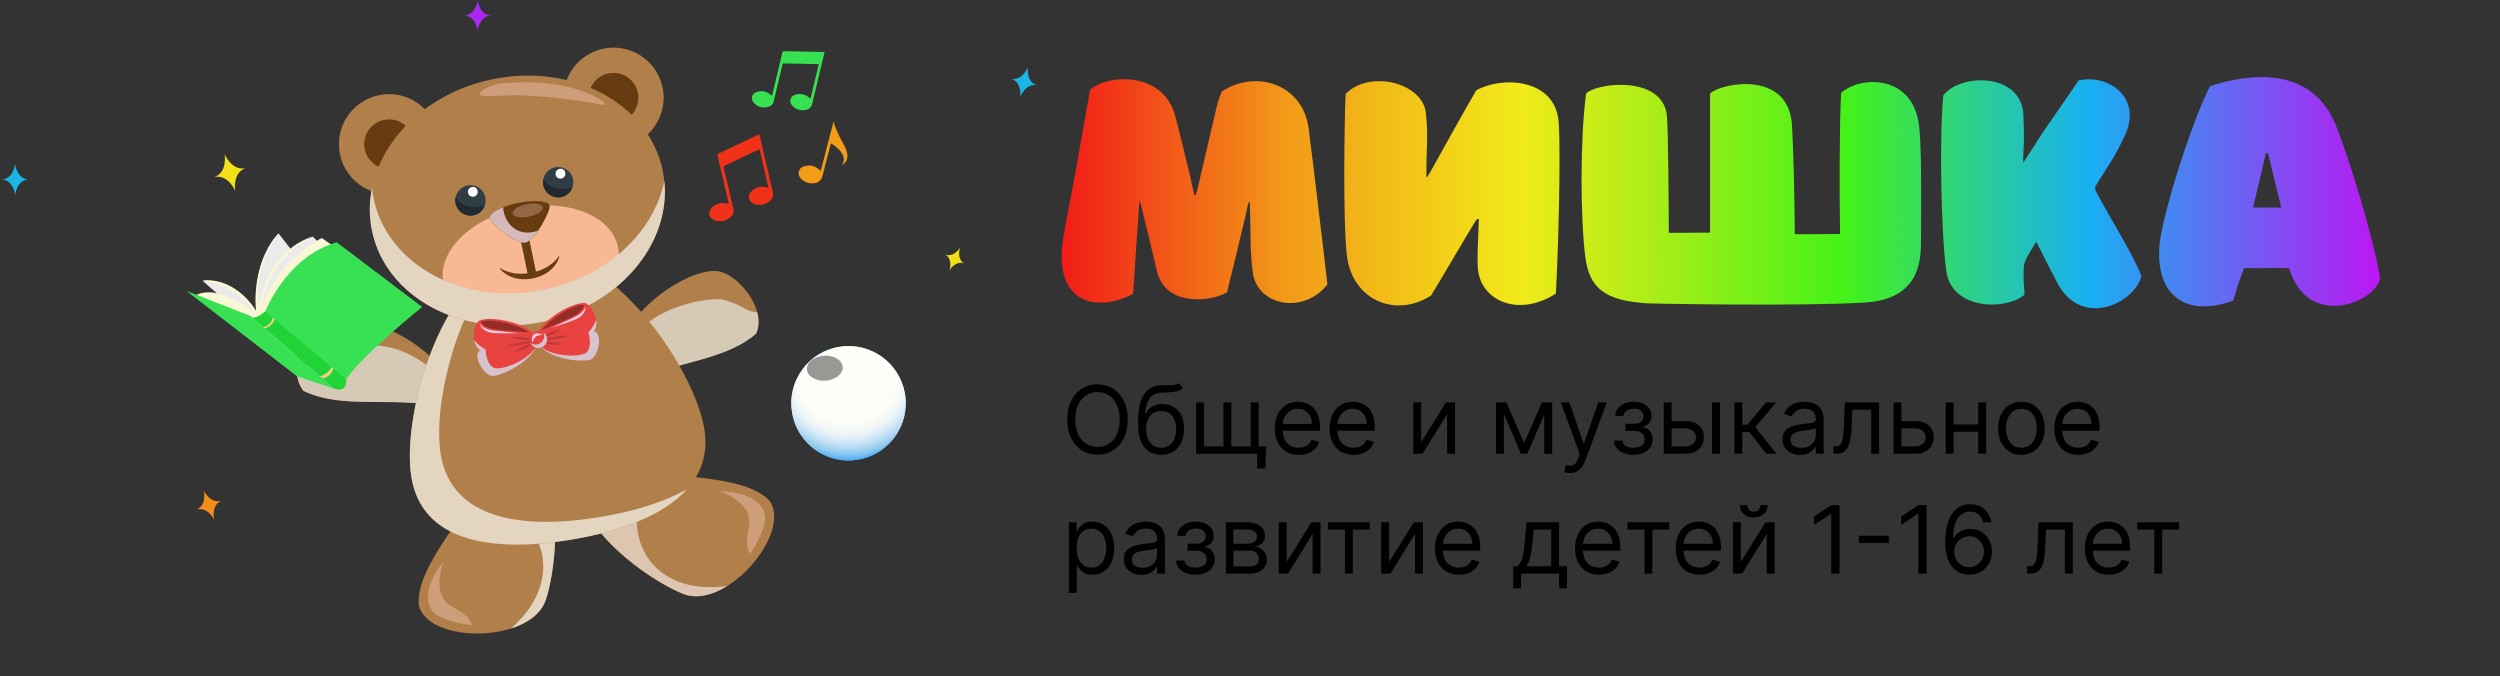 <?xml version="1.0" encoding="UTF-8"?> <svg xmlns="http://www.w3.org/2000/svg" width="292" height="79" viewBox="0 0 292 79" fill="none"><rect x="0" y="0" width="292" height="79" fill="#333333" stroke="none"/><path d="M48.926 70.757C50.142 75.213 61.964 75.139 63.729 70.116C64.911 66.749 66.888 54.008 58.974 48.622C59.746 55.57 48.263 64.72 48.926 70.757Z" fill="#B17F4A"></path><g style="mix-blend-mode:multiply"><g style="mix-blend-mode:multiply"><path d="M61.553 54.039C61.489 54.232 61.408 54.419 61.311 54.598C61.752 55.601 58.138 58.959 59.093 59.411C63.542 61.513 65.87 67.911 59.697 73.408C61.607 72.795 63.169 71.708 63.727 70.125C64.705 67.339 66.235 58.083 62.205 51.941C61.997 52.634 61.781 53.336 61.553 54.039Z" fill="#E4D5C1"></path></g></g><g style="mix-blend-mode:soft-light" opacity="0.4"><g style="mix-blend-mode:soft-light"><path d="M55.061 73.009C55.061 73.009 55.345 72.24 52.845 70.889C50.099 69.408 51.975 65.372 51.719 65.69C49.574 68.442 49.545 70.806 50.952 71.772C52.358 72.738 55.061 73.009 55.061 73.009Z" fill="#FACCC3"></path></g></g><path d="M89.891 58.493C92.517 62.294 84.839 71.277 79.856 69.386C76.518 68.119 65.496 61.415 66.477 51.898C71.295 56.967 85.7 54.095 89.891 58.493Z" fill="#B17F4A"></path><g style="mix-blend-mode:multiply"><g style="mix-blend-mode:multiply"><path d="M68.951 57.359C69.14 57.434 69.334 57.492 69.533 57.533C70.016 58.517 74.918 57.922 74.645 58.942C73.385 63.695 76.78 69.598 84.965 68.427C83.265 69.491 81.428 69.984 79.856 69.389C77.094 68.339 69.028 63.542 66.924 56.503C67.599 56.796 68.275 57.084 68.951 57.359Z" fill="#DDC5AF"></path></g></g><g style="mix-blend-mode:soft-light" opacity="0.4"><g style="mix-blend-mode:soft-light"><path d="M87.657 64.631C87.657 64.631 86.885 64.352 87.466 61.572C88.103 58.52 83.803 57.35 84.211 57.36C87.7 57.496 89.53 58.998 89.36 60.694C89.19 62.391 87.657 64.631 87.657 64.631Z" fill="#FACCC3"></path></g></g><path d="M35.439 45.641C33.461 43.216 35.713 38.378 37.864 37.456C41.145 36.049 52.047 39.296 54.496 48.547C48.196 45.509 40.914 48.278 35.439 45.641Z" fill="#B17F4A"></path><g style="mix-blend-mode:multiply"><g style="mix-blend-mode:multiply"><path d="M54.004 47.053C51.844 44.051 48.959 41.262 45.242 40.516C43.256 40.115 40.621 40.054 38.344 40.697C37.468 41.183 36.664 41.789 35.955 42.497C35.602 42.855 35.168 43.122 34.689 43.277C34.656 44.135 34.923 44.977 35.445 45.658C40.92 48.295 48.202 45.526 54.503 48.564C54.365 48.051 54.198 47.547 54.004 47.053Z" fill="#D6C9B6"></path></g></g><path d="M88.318 38.972C89.61 36.12 86.194 32.021 83.877 31.68C80.346 31.158 70.638 37.085 70.64 46.652C75.952 42.108 83.701 42.924 88.318 38.972Z" fill="#B17F4A"></path><g style="mix-blend-mode:multiply"><g style="mix-blend-mode:multiply"><path d="M70.734 45.085C72.053 41.632 74.127 38.196 77.529 36.526C79.347 35.631 81.878 34.898 84.245 34.938C85.218 35.178 86.153 35.553 87.022 36.052C87.454 36.303 87.938 36.448 88.435 36.477C88.687 37.297 88.644 38.179 88.314 38.972C83.701 42.924 75.952 42.108 70.651 46.655C70.65 46.13 70.677 45.606 70.734 45.085Z" fill="#D6C9B6"></path></g></g><path d="M82.263 50.072C83.494 57.464 76.098 61.476 66.657 63.046C57.217 64.615 49.287 63.15 48.056 55.758C46.825 48.365 51.798 30.964 61.243 29.394C70.689 27.824 81.032 42.68 82.263 50.072Z" fill="#B17F4A"></path><g style="mix-blend-mode:multiply"><g style="mix-blend-mode:multiply"><path d="M70.082 60.386C60.637 61.956 52.711 60.49 51.481 53.098C50.546 47.482 53.193 36.091 58.659 30.25C50.902 34.193 46.942 49.071 48.055 55.758C49.286 63.15 57.209 64.616 66.656 63.045C72.486 62.077 77.513 60.182 80.237 57.142C77.504 58.678 73.967 59.74 70.082 60.386Z" fill="#E4D5C1"></path></g></g><path d="M65.93 12.598C66.165 13.73 66.731 14.768 67.556 15.579C68.381 16.39 69.428 16.938 70.565 17.155C71.703 17.371 72.878 17.246 73.944 16.795C75.01 16.344 75.918 15.587 76.553 14.62C77.188 13.653 77.522 12.52 77.513 11.364C77.504 10.207 77.151 9.08 76.501 8.123C75.85 7.167 74.93 6.425 73.857 5.991C72.784 5.557 71.606 5.45 70.473 5.685C68.953 6 67.621 6.905 66.769 8.201C65.917 9.498 65.615 11.079 65.93 12.598Z" fill="#B17F4A"></path><path d="M68.817 12C68.934 12.562 69.215 13.077 69.624 13.479C70.034 13.882 70.553 14.154 71.118 14.262C71.682 14.369 72.266 14.307 72.794 14.083C73.323 13.859 73.774 13.483 74.089 13.004C74.405 12.524 74.571 11.961 74.566 11.387C74.561 10.814 74.386 10.254 74.063 9.779C73.74 9.305 73.284 8.936 72.751 8.721C72.219 8.505 71.634 8.453 71.072 8.569C70.317 8.725 69.656 9.175 69.233 9.818C68.811 10.461 68.661 11.246 68.817 12Z" fill="#683C11"></path><path d="M39.707 18.029C39.942 19.162 40.508 20.199 41.333 21.01C42.158 21.822 43.205 22.37 44.342 22.587C45.479 22.803 46.654 22.678 47.72 22.227C48.786 21.775 49.694 21.019 50.329 20.052C50.965 19.085 51.299 17.952 51.289 16.795C51.28 15.639 50.928 14.511 50.277 13.555C49.626 12.598 48.706 11.856 47.633 11.422C46.56 10.988 45.383 10.882 44.249 11.117C42.73 11.432 41.397 12.337 40.545 13.633C39.693 14.929 39.392 16.511 39.707 18.029Z" fill="#B17F4A"></path><path d="M42.6 17.43C42.716 17.992 42.997 18.507 43.407 18.91C43.816 19.312 44.336 19.585 44.9 19.692C45.464 19.8 46.048 19.737 46.577 19.514C47.106 19.29 47.556 18.914 47.872 18.434C48.187 17.954 48.353 17.392 48.348 16.818C48.343 16.244 48.169 15.684 47.846 15.21C47.523 14.735 47.066 14.367 46.533 14.151C46.001 13.936 45.417 13.883 44.854 14C44.1 14.156 43.438 14.605 43.016 15.248C42.593 15.892 42.443 16.677 42.6 17.43Z" fill="#683C11"></path><path d="M77.403 19.909C79.026 27.731 72.742 35.647 63.364 37.589C53.986 39.531 45.071 34.764 43.448 26.942C41.825 19.119 48.111 11.203 57.487 9.261C66.862 7.319 75.78 12.086 77.403 19.909Z" fill="#B17F4A"></path><path d="M72.179 28.841C72.94 32.507 68.992 36.423 63.364 37.589C57.736 38.755 52.555 36.73 51.794 33.063C51.034 29.396 54.981 25.476 60.609 24.31C66.237 23.144 71.418 25.172 72.179 28.841Z" fill="#F8B894"></path><path d="M66.932 20.922C67.002 21.265 66.968 21.621 66.835 21.945C66.703 22.269 66.477 22.547 66.187 22.743C65.897 22.939 65.555 23.044 65.205 23.046C64.854 23.049 64.511 22.947 64.219 22.754C63.926 22.561 63.698 22.286 63.561 21.964C63.425 21.641 63.388 21.286 63.454 20.942C63.519 20.598 63.686 20.282 63.932 20.032C64.177 19.783 64.492 19.612 64.835 19.541C65.063 19.494 65.299 19.492 65.528 19.536C65.757 19.58 65.975 19.669 66.17 19.797C66.365 19.926 66.532 20.091 66.663 20.284C66.794 20.477 66.885 20.694 66.932 20.922Z" fill="#303D44"></path><path d="M66.42 22.005C64.952 22.309 63.931 21.755 63.458 20.939C63.401 21.227 63.416 21.524 63.501 21.805C63.586 22.085 63.74 22.34 63.948 22.547C64.156 22.755 64.411 22.907 64.692 22.992C64.973 23.076 65.271 23.09 65.559 23.032C65.859 22.969 66.137 22.829 66.366 22.627C66.596 22.424 66.768 22.165 66.867 21.875C66.721 21.927 66.572 21.971 66.42 22.005Z" fill="#1F292F"></path><path d="M65.989 20.058C66.037 20.167 66.05 20.288 66.027 20.406C66.004 20.523 65.945 20.63 65.858 20.712C65.771 20.794 65.661 20.847 65.543 20.863C65.424 20.88 65.304 20.86 65.197 20.805C65.091 20.751 65.004 20.665 64.949 20.559C64.894 20.453 64.873 20.333 64.889 20.215C64.905 20.096 64.958 19.986 65.039 19.899C65.121 19.811 65.227 19.752 65.344 19.728C65.474 19.688 65.613 19.7 65.734 19.762C65.854 19.823 65.945 19.93 65.989 20.058Z" fill="white"></path><path d="M56.691 23.043C56.76 23.387 56.727 23.742 56.594 24.067C56.462 24.39 56.236 24.668 55.946 24.864C55.656 25.06 55.314 25.166 54.964 25.168C54.613 25.17 54.27 25.068 53.978 24.875C53.685 24.682 53.456 24.407 53.32 24.085C53.184 23.762 53.146 23.407 53.212 23.063C53.278 22.719 53.445 22.403 53.69 22.153C53.936 21.904 54.251 21.733 54.593 21.662C54.822 21.615 55.058 21.613 55.287 21.657C55.516 21.701 55.734 21.79 55.929 21.918C56.123 22.047 56.291 22.212 56.422 22.405C56.552 22.598 56.644 22.815 56.691 23.043Z" fill="#303D44"></path><path d="M56.179 24.126C54.712 24.43 53.69 23.876 53.219 23.06C53.17 23.295 53.171 23.538 53.221 23.774C53.298 24.154 53.498 24.497 53.79 24.753C54.083 25.007 54.451 25.159 54.838 25.184C55.225 25.21 55.61 25.107 55.933 24.892C56.256 24.678 56.499 24.363 56.625 23.996C56.479 24.049 56.33 24.092 56.179 24.126Z" fill="#1F292F"></path><path d="M55.748 22.179C55.796 22.288 55.809 22.409 55.785 22.525C55.761 22.641 55.703 22.748 55.616 22.829C55.529 22.91 55.42 22.963 55.302 22.98C55.185 22.997 55.065 22.976 54.959 22.922C54.853 22.868 54.767 22.782 54.712 22.677C54.657 22.572 54.636 22.452 54.652 22.334C54.667 22.217 54.719 22.107 54.8 22.02C54.881 21.933 54.987 21.873 55.103 21.849C55.233 21.809 55.373 21.821 55.493 21.883C55.613 21.945 55.705 22.051 55.748 22.179Z" fill="white"></path><path d="M65.358 29.792C65.344 29.914 65.316 30.033 65.274 30.148C65.23 30.283 65.174 30.413 65.107 30.538C65.022 30.704 64.922 30.861 64.807 31.008C64.743 31.093 64.674 31.175 64.6 31.253C64.524 31.339 64.442 31.419 64.353 31.492C64.264 31.575 64.17 31.653 64.072 31.724C63.971 31.801 63.865 31.872 63.755 31.935L63.586 32.035L63.407 32.121C63.288 32.183 63.165 32.237 63.038 32.281C62.912 32.331 62.783 32.374 62.652 32.41L62.24 32.516L61.858 32.577C61.735 32.602 61.582 32.599 61.447 32.611C61.311 32.622 61.175 32.623 61.039 32.612L60.842 32.604L60.647 32.579C60.52 32.567 60.394 32.544 60.27 32.511C60.152 32.484 60.035 32.451 59.92 32.412C59.81 32.378 59.702 32.337 59.598 32.289C59.5 32.247 59.404 32.2 59.313 32.146C59.148 32.059 58.994 31.955 58.851 31.836C58.74 31.747 58.636 31.649 58.542 31.543C58.457 31.454 58.383 31.356 58.321 31.25C58.42 31.318 58.522 31.38 58.627 31.437C58.726 31.488 58.848 31.549 58.988 31.608C59.059 31.637 59.133 31.671 59.215 31.695C59.296 31.728 59.38 31.757 59.464 31.781C59.556 31.811 59.649 31.834 59.743 31.85C59.839 31.875 59.939 31.896 60.042 31.912C60.147 31.931 60.254 31.944 60.361 31.95L60.526 31.964L60.694 31.967L60.864 31.973L61.039 31.965C61.155 31.964 61.272 31.956 61.387 31.941C61.503 31.917 61.615 31.924 61.74 31.898L62.123 31.833L62.466 31.762C62.586 31.737 62.696 31.694 62.812 31.66C62.928 31.627 63.028 31.585 63.145 31.543C63.253 31.503 63.359 31.458 63.462 31.407C63.565 31.363 63.664 31.313 63.761 31.257C63.857 31.209 63.949 31.155 64.038 31.095C64.127 31.042 64.21 30.981 64.288 30.923C64.368 30.869 64.444 30.81 64.516 30.746C64.59 30.689 64.652 30.627 64.712 30.571C64.772 30.514 64.832 30.456 64.883 30.401C64.99 30.288 65.071 30.188 65.148 30.098C65.224 30.001 65.295 29.899 65.358 29.792Z" fill="#683C11"></path><path d="M62.18 32.173L61.312 27.988" stroke="#683C11" stroke-miterlimit="10"></path><path d="M64.205 24.027C64.325 24.602 62.553 27.989 61.442 28.326C60.33 28.663 57.315 26.055 57.195 25.479C57.076 24.903 58.547 24.109 60.484 23.708C62.42 23.307 64.085 23.448 64.205 24.027Z" fill="#683C11"></path><g style="mix-blend-mode:multiply"><g style="mix-blend-mode:multiply"><path d="M62.307 27.094C60.18 27.534 58.86 25.892 58.767 24.214C57.758 24.611 57.115 25.092 57.196 25.479C57.315 26.054 60.331 28.665 61.442 28.326C61.867 28.196 62.392 27.616 62.869 26.917C62.688 26.993 62.5 27.052 62.307 27.094Z" fill="#D5B9BB"></path></g></g><g style="mix-blend-mode:soft-light" opacity="0.3"><g style="mix-blend-mode:soft-light"><path d="M63.387 24.219C63.469 24.613 62.752 25.098 61.784 25.298C60.816 25.499 59.966 25.338 59.884 24.945C59.803 24.551 60.521 24.064 61.487 23.864C62.453 23.664 63.304 23.821 63.387 24.219Z" fill="#FACCC3"></path></g></g><g style="mix-blend-mode:soft-light" opacity="0.4"><g style="mix-blend-mode:soft-light"><path d="M70.656 12.136C70.737 12.53 68.225 11.517 61.136 11.144C59.432 11.054 56.11 11.431 56.029 11.042C55.948 10.653 57.207 9.838 58.907 9.7C66.71 9.06 70.574 11.74 70.656 12.136Z" fill="#FACCC3"></path></g></g><g style="mix-blend-mode:multiply"><g style="mix-blend-mode:multiply"><path d="M63.555 33.834C54.179 35.776 45.262 31.009 43.639 23.187C43.553 22.771 43.494 22.356 43.45 21.941C43.107 23.59 43.106 25.292 43.447 26.942C45.071 34.764 53.988 39.531 63.364 37.589C72.243 35.75 78.347 28.553 77.594 21.152C76.371 27.105 70.917 32.31 63.555 33.834Z" fill="#E4D5C1"></path></g></g><path d="M62.694 39.675C62.985 41.423 59.685 43.576 57.67 43.911C56.591 44.09 55.08 41.459 56.065 40.927C54.792 39.955 55.468 37.631 56.034 37.422C57.673 36.818 62.404 37.928 62.694 39.675Z" fill="#E84341"></path><g style="mix-blend-mode:multiply"><g style="mix-blend-mode:multiply"><path d="M58.029 43.025C59.263 43.05 61.721 41.969 62.58 40.537C61.963 42.064 59.362 43.629 57.669 43.911C56.591 44.09 55.079 41.459 56.065 40.927C55.69 40.628 55.445 40.196 55.38 39.722C55.747 40.172 56.2 40.545 56.714 40.817C56.714 40.817 56.791 43.009 58.029 43.025Z" fill="#D6C3CE"></path></g></g><path d="M61.726 38.803C61.726 38.803 58.379 38.625 57.532 38.423C56.27 38.122 56.185 37.608 56.185 37.608C56.185 37.608 56.59 37.276 58.312 37.561C60.669 37.943 61.726 38.803 61.726 38.803Z" fill="#932D27"></path><path d="M62.249 39.897C62.263 39.977 61.58 40.155 60.726 40.297C59.872 40.439 59.169 40.492 59.156 40.411C59.142 40.331 59.824 40.153 60.678 40.011C61.533 39.869 62.236 39.818 62.249 39.897Z" fill="#C13A35"></path><path d="M62.21 39.657C62.202 39.737 61.642 39.751 60.957 39.69C60.272 39.629 59.723 39.514 59.73 39.434C59.738 39.354 60.298 39.34 60.983 39.401C61.668 39.462 62.217 39.575 62.21 39.657Z" fill="#C13A35"></path><g style="mix-blend-mode:soft-light"><g style="mix-blend-mode:soft-light"><path d="M60.652 38.908C60.652 38.908 58.274 38.972 57.593 38.894C56.147 38.724 56.056 37.8 56.056 37.8C56.056 37.8 56.331 38.445 57.618 38.602C58.424 38.698 60.652 38.908 60.652 38.908Z" fill="#F8CDE2"></path></g></g><path d="M62.289 40.13C62.256 40.057 61.721 40.224 61.093 40.504C60.464 40.783 59.982 41.07 60.015 41.143C60.048 41.216 60.582 41.049 61.211 40.767C61.839 40.486 62.322 40.205 62.289 40.13Z" fill="#C13A35"></path><path d="M62.694 39.675C62.985 41.423 66.808 42.392 68.823 42.057C69.901 41.878 70.479 38.899 69.375 38.715C70.261 37.384 68.872 35.403 68.266 35.388C66.522 35.347 62.404 37.928 62.694 39.675Z" fill="#E84341"></path><g style="mix-blend-mode:multiply"><g style="mix-blend-mode:multiply"><path d="M68.199 41.335C67.039 41.758 64.363 41.53 63.087 40.453C64.165 41.699 67.133 42.338 68.826 42.057C69.904 41.877 70.482 38.899 69.378 38.715C69.635 38.31 69.727 37.823 69.635 37.353C69.434 37.898 69.125 38.397 68.727 38.82C68.727 38.82 69.36 40.92 68.199 41.335Z" fill="#D6C3CE"></path></g></g><path d="M63.329 38.537C63.329 38.537 66.438 37.285 67.172 36.82C68.268 36.127 68.183 35.614 68.183 35.614C68.183 35.614 67.692 35.431 66.157 36.257C64.049 37.381 63.329 38.537 63.329 38.537Z" fill="#932D27"></path><path d="M63.189 39.74C63.202 39.821 63.905 39.769 64.76 39.627C65.614 39.485 66.296 39.307 66.282 39.226C66.269 39.146 65.566 39.198 64.712 39.34C63.858 39.482 63.176 39.662 63.189 39.74Z" fill="#C13A35"></path><path d="M63.149 39.501C63.182 39.574 63.716 39.407 64.345 39.127C64.973 38.848 65.455 38.561 65.422 38.488C65.39 38.415 64.853 38.582 64.227 38.861C63.6 39.141 63.116 39.426 63.149 39.501Z" fill="#C13A35"></path><g style="mix-blend-mode:soft-light"><g style="mix-blend-mode:soft-light"><path d="M64.387 38.287C64.387 38.287 66.658 37.578 67.28 37.283C68.59 36.656 68.377 35.752 68.377 35.752C68.377 35.752 68.323 36.452 67.159 37.016C66.418 37.369 64.387 38.287 64.387 38.287Z" fill="#F8CDE2"></path></g></g><path d="M63.228 39.973C63.235 39.894 63.795 39.879 64.48 39.94C65.165 40.001 65.714 40.117 65.707 40.197C65.699 40.276 65.138 40.291 64.454 40.228C63.771 40.164 63.22 40.055 63.228 39.973Z" fill="#C13A35"></path><path d="M63.885 39.478C63.918 39.674 63.892 39.876 63.81 40.058C63.727 40.24 63.593 40.393 63.424 40.499C63.255 40.604 63.058 40.657 62.858 40.651C62.659 40.644 62.465 40.579 62.303 40.463C62.141 40.347 62.017 40.186 61.946 39.999C61.876 39.813 61.862 39.61 61.907 39.415C61.952 39.221 62.054 39.044 62.199 38.908C62.345 38.772 62.528 38.681 62.724 38.648C62.988 38.605 63.259 38.667 63.477 38.823C63.694 38.978 63.842 39.214 63.885 39.478Z" fill="#E84341"></path><g style="mix-blend-mode:multiply"><g style="mix-blend-mode:multiply"><path d="M63.468 38.817C63.506 38.897 63.532 38.982 63.547 39.069C63.58 39.265 63.554 39.466 63.472 39.647C63.391 39.828 63.258 39.982 63.09 40.087C62.922 40.193 62.726 40.247 62.527 40.242C62.328 40.238 62.135 40.174 61.973 40.06C62.037 40.202 62.133 40.327 62.253 40.425C62.373 40.523 62.514 40.593 62.666 40.627C62.817 40.662 62.975 40.662 63.126 40.626C63.277 40.59 63.418 40.519 63.537 40.42C63.657 40.321 63.752 40.195 63.815 40.053C63.878 39.911 63.907 39.757 63.9 39.602C63.894 39.446 63.851 39.295 63.776 39.159C63.701 39.023 63.596 38.906 63.468 38.817Z" fill="#D6C3CE"></path></g></g><g style="mix-blend-mode:soft-light"><g style="mix-blend-mode:soft-light"><path d="M63.32 39.1C63.377 39.18 62.907 39.081 62.591 39.315C62.275 39.55 62.23 40.029 62.171 39.951C62.112 39.874 62.057 39.268 62.38 39.033C62.702 38.797 63.263 39.022 63.32 39.1Z" fill="#F8CDE2"></path></g></g><path d="M37.027 28.119L36.535 27.645C36.535 27.645 34.713 28.333 33.929 29.048L32.53 27.264C32.53 27.264 29.277 30.34 30.129 36.218L29.785 36.471C29.785 36.471 27.332 32.368 23.655 32.791L34.312 42.149L40.976 33.014L37.027 28.119Z" fill="#EBEBEB"></path><path d="M39.611 29.175C39.48 29.155 37.589 27.797 37.589 27.797C37.589 27.797 31.922 30.677 30.553 36.137C30.553 36.137 30.947 30.351 36.543 27.637C36.543 27.637 31.354 28.849 30.204 36.084C29.829 32.952 30.664 29.795 32.538 27.256C32.538 27.256 29.365 30.466 29.902 36.303C29.902 36.303 27.729 32.401 23.654 32.76C23.654 32.76 28.169 33.313 29.635 36.594C29.635 36.594 25.941 33.164 22.951 34.42L29.5 38.369L32.425 37.359L39.611 29.175Z" fill="#FAF7D5"></path><path d="M30.819 36.784C30.819 36.784 33.196 30.064 39.335 28.304L49.311 35.855C49.311 35.855 41.454 42.161 40.302 44.588L30.819 36.784Z" fill="#38E154"></path><g style="mix-blend-mode:multiply" opacity="0.54"><g style="mix-blend-mode:multiply"><path d="M31.826 36.048C31.826 36.048 35.276 29.97 39.303 28.934L48.259 35.932C48.259 35.932 42.566 39.527 40.217 43.335L31.826 36.048Z" fill="#38E154"></path></g></g><path d="M29.265 36.913L21.771 33.972L34.692 43.951L39.069 45.409L29.265 36.913Z" fill="#38E154"></path><g style="mix-blend-mode:multiply" opacity="0.54"><g style="mix-blend-mode:multiply"><path d="M29.217 37.232L23.913 35.272L34.632 43.549L37.597 44.547L29.217 37.232Z" fill="#38E154"></path></g></g><path d="M39.069 45.41L37.68 44.204L37.368 43.933L30.903 38.337L30.747 38.2L29.399 37.037C29.928 37.313 30.973 36.363 30.973 36.363L31.845 37.106L32.057 37.291L38.733 42.883L38.952 43.069L40.457 44.338C40.486 45.964 39.069 45.41 39.069 45.41Z" fill="#20D336"></path><path d="M38.94 43.067C38.858 43.356 38.697 43.616 38.474 43.817C38.251 44.018 37.976 44.152 37.68 44.203L37.367 43.933C37.657 43.869 37.929 43.742 38.163 43.56C38.397 43.378 38.588 43.146 38.721 42.881L38.94 43.067Z" fill="#F2CF81"></path><path d="M32.075 37.272C32.001 37.542 31.853 37.785 31.647 37.973C31.441 38.162 31.186 38.288 30.911 38.338L30.755 38.201C31.027 38.141 31.276 38.004 31.472 37.806C31.668 37.609 31.803 37.359 31.862 37.087L32.075 37.272Z" fill="#F2CF81"></path><path d="M100.158 53.695C103.803 53.115 106.287 49.692 105.707 46.05C105.126 42.409 101.701 39.927 98.056 40.507C94.412 41.087 91.927 44.509 92.508 48.151C93.088 51.793 96.514 54.275 100.158 53.695Z" fill="url(#paint0_radial_203_203)"></path><path d="M98.762 42.814C95.546 45.347 94.681 49.044 95.102 52.446C96.313 53.353 97.797 53.824 99.31 53.779C100.823 53.734 102.277 53.177 103.432 52.2C103.373 44.603 98.762 42.814 98.762 42.814Z" fill="url(#paint1_radial_203_203)"></path><path d="M97.171 40.709C96.265 40.982 95.427 41.445 94.713 42.067C94 42.689 93.427 43.456 93.033 44.316C95.016 43.125 96.926 42.624 98.763 42.814C98.313 41.862 97.786 41.152 97.171 40.709Z" fill="url(#paint2_radial_203_203)"></path><path d="M105.508 45.182C105.168 44.054 104.536 43.035 103.675 42.23C102.814 41.425 101.756 40.862 100.607 40.598C99.9 40.99 99.282 41.714 98.743 42.727C102.025 42.228 104.002 43.414 105.509 45.2C105.508 45.194 105.508 45.188 105.508 45.182Z" fill="url(#paint3_radial_203_203)"></path><path style="mix-blend-mode:multiply" opacity="0.8" d="M98.592 41.54C99.456 41.491 100.193 42.105 100.239 42.912C100.284 43.719 99.621 44.41 98.757 44.464C97.893 44.517 97.156 43.894 97.111 43.088C97.067 42.283 97.728 41.589 98.592 41.54Z" fill="url(#paint4_radial_203_203)"></path><path d="M98.886 43.849C98.173 43.935 97.538 43.538 97.468 42.962C97.398 42.387 97.921 41.854 98.634 41.764C99.347 41.675 99.981 42.076 100.051 42.651C100.121 43.226 99.603 43.764 98.886 43.849Z" fill="url(#paint5_radial_203_203)"></path><path style="mix-blend-mode:multiply" d="M100.158 53.695C103.803 53.115 106.287 49.692 105.707 46.05C105.126 42.409 101.701 39.927 98.056 40.507C94.412 41.087 91.927 44.509 92.508 48.151C93.088 51.793 96.514 54.275 100.158 53.695Z" fill="url(#paint6_radial_203_203)"></path><path style="mix-blend-mode:screen" opacity="0.4" d="M96.374 41.543C97.528 41.516 98.442 42.149 98.423 42.956C98.405 43.763 97.445 44.44 96.292 44.466C95.138 44.493 94.228 43.86 94.245 43.052C94.263 42.244 95.226 41.568 96.374 41.543Z" fill="url(#paint7_radial_203_203)"></path><path d="M85.126 23.813C85.114 23.761 85.101 23.703 85.087 23.645C84.671 21.843 84.256 20.041 83.833 18.241C83.792 18.069 83.816 17.991 83.987 17.91C85.502 17.194 87.013 16.471 88.525 15.749C88.575 15.725 88.628 15.704 88.685 15.68C88.695 15.703 88.704 15.726 88.712 15.75C88.945 16.763 89.178 17.776 89.41 18.789C89.556 19.417 89.705 20.042 89.851 20.672C89.988 21.261 90.116 21.853 90.263 22.439C90.356 22.804 90.263 23.108 90.016 23.377C89.548 23.885 88.663 24.073 88.035 23.795C87.419 23.526 87.265 22.884 87.724 22.396C88.231 21.859 88.865 21.709 89.581 21.886C89.63 21.898 89.678 21.915 89.728 21.93C89.732 21.93 89.738 21.925 89.755 21.918C89.412 20.432 89.067 18.943 88.716 17.429L87.656 17.929C87.18 18.154 86.702 18.377 86.226 18.604C85.689 18.86 85.156 19.124 84.617 19.375C84.493 19.434 84.51 19.506 84.534 19.605C84.854 20.97 85.173 22.335 85.491 23.701C85.543 23.921 85.586 24.144 85.646 24.361C85.748 24.734 85.642 25.052 85.371 25.304C84.83 25.804 84.194 25.96 83.492 25.727C82.791 25.494 82.617 24.773 83.149 24.249C83.651 23.758 84.264 23.622 84.946 23.786C84.995 23.798 85.043 23.814 85.093 23.828C85.095 23.832 85.101 23.826 85.126 23.813Z" fill="#F23218"></path><path d="M90.174 11.178C90.185 11.13 90.198 11.079 90.21 11.027C90.598 9.412 90.987 7.799 91.369 6.184C91.405 6.029 91.456 5.976 91.626 5.98C93.134 6.015 94.642 6.041 96.15 6.07C96.201 6.071 96.251 6.076 96.306 6.079C96.306 6.102 96.304 6.124 96.3 6.147C96.081 7.053 95.862 7.96 95.643 8.867C95.508 9.43 95.377 9.992 95.242 10.556C95.116 11.084 94.981 11.611 94.865 12.141C94.793 12.471 94.596 12.678 94.289 12.795C93.708 13.014 92.92 12.809 92.525 12.333C92.136 11.869 92.27 11.292 92.836 11.084C93.46 10.857 94.031 10.992 94.537 11.422C94.572 11.451 94.604 11.485 94.638 11.516C94.641 11.518 94.648 11.517 94.665 11.518C94.985 10.187 95.305 8.853 95.63 7.496L94.575 7.471C94.101 7.46 93.626 7.447 93.151 7.438C92.616 7.427 92.081 7.425 91.546 7.409C91.422 7.407 91.407 7.472 91.386 7.56C91.096 8.785 90.805 10.01 90.513 11.234C90.466 11.432 90.411 11.628 90.372 11.827C90.305 12.167 90.092 12.38 89.772 12.473C89.136 12.657 88.56 12.526 88.089 12.057C87.617 11.587 87.766 10.938 88.406 10.732C89.007 10.54 89.556 10.677 90.04 11.083C90.075 11.112 90.107 11.145 90.141 11.176C90.141 11.18 90.148 11.178 90.174 11.178Z" fill="#38E152"></path><path d="M95.863 19.963C96.363 18.032 96.862 16.106 97.359 14.185C97.536 14.862 97.828 15.483 98.132 16.098C98.318 16.476 98.538 16.839 98.718 17.22C98.907 17.621 99.032 18.042 98.947 18.495C98.875 18.876 98.646 19.136 98.307 19.313C98.625 18.881 98.635 18.435 98.38 17.981C98.301 17.841 98.207 17.71 98.1 17.589C97.808 17.251 97.454 16.989 97.061 16.75C97.042 16.801 97.024 16.842 97.014 16.882C96.697 18.105 96.365 19.324 96.07 20.551C95.936 21.109 95.536 21.346 95.123 21.397C94.553 21.466 94.04 21.324 93.621 20.926C93.356 20.674 93.199 20.371 93.315 19.984C93.35 19.863 93.413 19.753 93.499 19.661C93.585 19.57 93.692 19.501 93.811 19.46C94.573 19.189 95.246 19.342 95.807 19.938C95.824 19.948 95.843 19.957 95.863 19.963Z" fill="#F29C18"></path><path d="M120.05 7.824C120.05 7.824 119.468 9.425 118.141 9.211C119.41 9.652 119.162 11.338 119.162 11.338C119.162 11.338 119.744 9.737 121.071 9.951C119.802 9.509 120.05 7.824 120.05 7.824Z" fill="#1BB5E6"></path><path d="M55.793 0C55.793 0 55.621 1.695 54.282 1.812C55.62 1.929 55.793 3.625 55.793 3.625C55.793 3.625 55.965 1.929 57.304 1.812C55.965 1.695 55.793 0 55.793 0Z" fill="#AB27F2"></path><path d="M26.232 17.996C26.232 17.996 26.611 20.075 25.064 20.673C26.691 20.355 27.48 22.318 27.48 22.318C27.48 22.318 27.1 20.237 28.648 19.64C27.019 19.957 26.232 17.996 26.232 17.996Z" fill="#F2E318"></path><path d="M112.131 28.923C112.131 28.923 111.426 30.103 110.396 29.729C111.346 30.275 110.895 31.574 110.895 31.574C110.895 31.574 111.6 30.393 112.63 30.768C111.68 30.222 112.131 28.923 112.131 28.923Z" fill="#F2DE18"></path><path d="M23.797 57.298C23.797 57.298 24.205 58.952 22.984 59.513C24.284 59.173 25.017 60.712 25.017 60.712C25.017 60.712 24.609 59.057 25.83 58.497C24.53 58.836 23.797 57.298 23.797 57.298Z" fill="#F28E18"></path><path d="M1.768 19.15C1.768 19.15 1.595 20.845 0.257 20.962C1.595 21.079 1.768 22.775 1.768 22.775C1.768 22.775 1.94 21.079 3.278 20.962C1.94 20.845 1.768 19.15 1.768 19.15Z" fill="#1BB5E6"></path><path d="M131.719 49C131.719 49.844 131.566 50.573 131.262 51.188C130.957 51.802 130.539 52.276 130.008 52.609C129.477 52.943 128.87 53.109 128.188 53.109C127.505 53.109 126.898 52.943 126.367 52.609C125.836 52.276 125.418 51.802 125.113 51.188C124.809 50.573 124.656 49.844 124.656 49C124.656 48.156 124.809 47.427 125.113 46.812C125.418 46.198 125.836 45.724 126.367 45.391C126.898 45.057 127.505 44.891 128.188 44.891C128.87 44.891 129.477 45.057 130.008 45.391C130.539 45.724 130.957 46.198 131.262 46.812C131.566 47.427 131.719 48.156 131.719 49ZM130.781 49C130.781 48.307 130.665 47.723 130.434 47.246C130.204 46.77 129.893 46.409 129.5 46.164C129.109 45.919 128.672 45.797 128.188 45.797C127.703 45.797 127.264 45.919 126.871 46.164C126.48 46.409 126.169 46.77 125.938 47.246C125.708 47.723 125.594 48.307 125.594 49C125.594 49.693 125.708 50.277 125.938 50.754C126.169 51.23 126.48 51.591 126.871 51.836C127.264 52.081 127.703 52.203 128.188 52.203C128.672 52.203 129.109 52.081 129.5 51.836C129.893 51.591 130.204 51.23 130.434 50.754C130.665 50.277 130.781 49.693 130.781 49ZM137.676 44.75L138.145 45.312C137.962 45.49 137.751 45.613 137.512 45.684C137.272 45.754 137.001 45.797 136.699 45.812C136.397 45.828 136.061 45.844 135.691 45.859C135.275 45.875 134.93 45.977 134.656 46.164C134.383 46.352 134.172 46.622 134.023 46.977C133.875 47.331 133.78 47.766 133.738 48.281H133.816C134.02 47.906 134.301 47.63 134.66 47.453C135.02 47.276 135.405 47.188 135.816 47.188C136.285 47.188 136.707 47.297 137.082 47.516C137.457 47.734 137.754 48.059 137.973 48.488C138.191 48.918 138.301 49.448 138.301 50.078C138.301 50.706 138.189 51.247 137.965 51.703C137.743 52.159 137.432 52.51 137.031 52.758C136.633 53.003 136.165 53.125 135.629 53.125C135.092 53.125 134.622 52.999 134.219 52.746C133.815 52.491 133.501 52.113 133.277 51.613C133.053 51.111 132.941 50.49 132.941 49.75V49.109C132.941 47.773 133.168 46.76 133.621 46.07C134.077 45.38 134.762 45.023 135.676 45C135.999 44.99 136.286 44.987 136.539 44.992C136.792 44.997 137.012 44.986 137.199 44.957C137.387 44.928 137.546 44.859 137.676 44.75ZM135.629 52.297C135.991 52.297 136.302 52.206 136.563 52.023C136.826 51.841 137.027 51.585 137.168 51.254C137.309 50.921 137.379 50.529 137.379 50.078C137.379 49.641 137.307 49.268 137.164 48.961C137.023 48.654 136.822 48.419 136.559 48.258C136.296 48.096 135.98 48.016 135.613 48.016C135.345 48.016 135.104 48.061 134.891 48.152C134.677 48.243 134.495 48.378 134.344 48.555C134.193 48.732 134.076 48.948 133.992 49.203C133.911 49.458 133.868 49.75 133.863 50.078C133.863 50.75 134.021 51.288 134.336 51.691C134.651 52.095 135.082 52.297 135.629 52.297ZM147.898 52.141L147.789 54.719H146.836V53H146.055V52.141H147.898ZM139.711 47H140.633V52.141H142.898V47H143.82V52.141H146.086V47H147.008V53H139.711V47ZM151.69 53.125C151.112 53.125 150.614 52.997 150.194 52.742C149.778 52.484 149.456 52.125 149.229 51.664C149.006 51.2 148.894 50.661 148.894 50.047C148.894 49.432 149.006 48.891 149.229 48.422C149.456 47.95 149.771 47.583 150.175 47.32C150.581 47.055 151.055 46.922 151.597 46.922C151.909 46.922 152.218 46.974 152.522 47.078C152.827 47.182 153.104 47.352 153.354 47.586C153.604 47.818 153.804 48.125 153.952 48.508C154.101 48.891 154.175 49.362 154.175 49.922V50.312H149.55V49.516H153.237C153.237 49.177 153.17 48.875 153.034 48.609C152.901 48.344 152.711 48.134 152.464 47.98C152.219 47.827 151.93 47.75 151.597 47.75C151.229 47.75 150.912 47.841 150.644 48.023C150.378 48.203 150.174 48.438 150.03 48.727C149.887 49.016 149.815 49.325 149.815 49.656V50.188C149.815 50.641 149.894 51.025 150.05 51.34C150.209 51.652 150.429 51.891 150.71 52.055C150.991 52.216 151.318 52.297 151.69 52.297C151.933 52.297 152.151 52.263 152.347 52.195C152.545 52.125 152.715 52.021 152.858 51.883C153.002 51.742 153.112 51.568 153.19 51.359L154.081 51.609C153.987 51.911 153.83 52.177 153.608 52.406C153.387 52.633 153.114 52.81 152.788 52.938C152.463 53.062 152.097 53.125 151.69 53.125ZM158.093 53.125C157.515 53.125 157.016 52.997 156.597 52.742C156.18 52.484 155.858 52.125 155.632 51.664C155.408 51.2 155.296 50.661 155.296 50.047C155.296 49.432 155.408 48.891 155.632 48.422C155.858 47.95 156.174 47.583 156.577 47.32C156.983 47.055 157.457 46.922 157.999 46.922C158.312 46.922 158.62 46.974 158.925 47.078C159.229 47.182 159.507 47.352 159.757 47.586C160.007 47.818 160.206 48.125 160.354 48.508C160.503 48.891 160.577 49.362 160.577 49.922V50.312H155.952V49.516H159.64C159.64 49.177 159.572 48.875 159.437 48.609C159.304 48.344 159.114 48.134 158.866 47.98C158.621 47.827 158.332 47.75 157.999 47.75C157.632 47.75 157.314 47.841 157.046 48.023C156.78 48.203 156.576 48.438 156.433 48.727C156.289 49.016 156.218 49.325 156.218 49.656V50.188C156.218 50.641 156.296 51.025 156.452 51.34C156.611 51.652 156.831 51.891 157.112 52.055C157.394 52.216 157.72 52.297 158.093 52.297C158.335 52.297 158.554 52.263 158.749 52.195C158.947 52.125 159.118 52.021 159.261 51.883C159.404 51.742 159.515 51.568 159.593 51.359L160.483 51.609C160.39 51.911 160.232 52.177 160.011 52.406C159.789 52.633 159.516 52.81 159.19 52.938C158.865 53.062 158.499 53.125 158.093 53.125ZM165.995 51.641L168.886 47H169.948V53H169.026V48.359L166.151 53H165.073V47H165.995V51.641ZM178.012 51.75L180.105 47H180.98L178.387 53H177.637L175.09 47H175.949L178.012 51.75ZM175.652 47V53H174.73V47H175.652ZM180.371 53V47H181.293V53H180.371ZM183.359 55.25C183.203 55.25 183.064 55.237 182.941 55.211C182.819 55.188 182.734 55.164 182.688 55.141L182.922 54.328C183.146 54.385 183.344 54.406 183.516 54.391C183.688 54.375 183.84 54.298 183.973 54.16C184.108 54.025 184.232 53.805 184.344 53.5L184.516 53.031L182.297 47H183.297L184.953 51.781H185.016L186.672 47H187.672L185.125 53.875C185.01 54.185 184.868 54.441 184.699 54.645C184.53 54.85 184.333 55.003 184.109 55.102C183.888 55.2 183.638 55.25 183.359 55.25ZM188.514 51.469H189.498C189.519 51.74 189.641 51.945 189.865 52.086C190.092 52.227 190.386 52.297 190.748 52.297C191.118 52.297 191.434 52.221 191.697 52.07C191.96 51.917 192.092 51.669 192.092 51.328C192.092 51.128 192.042 50.953 191.943 50.805C191.844 50.654 191.705 50.536 191.525 50.453C191.346 50.37 191.133 50.328 190.889 50.328H189.857V49.5H190.889C191.256 49.5 191.527 49.417 191.701 49.25C191.878 49.083 191.967 48.875 191.967 48.625C191.967 48.357 191.872 48.142 191.682 47.98C191.492 47.816 191.222 47.734 190.873 47.734C190.521 47.734 190.229 47.814 189.994 47.973C189.76 48.129 189.636 48.331 189.623 48.578H188.654C188.665 48.255 188.764 47.97 188.951 47.723C189.139 47.473 189.394 47.277 189.717 47.137C190.04 46.993 190.41 46.922 190.826 46.922C191.248 46.922 191.614 46.996 191.924 47.145C192.236 47.29 192.477 47.49 192.646 47.742C192.818 47.992 192.904 48.276 192.904 48.594C192.904 48.932 192.809 49.206 192.619 49.414C192.429 49.622 192.191 49.771 191.904 49.859V49.922C192.131 49.938 192.327 50.01 192.494 50.141C192.663 50.268 192.795 50.436 192.889 50.645C192.982 50.85 193.029 51.078 193.029 51.328C193.029 51.693 192.932 52.01 192.736 52.281C192.541 52.55 192.273 52.758 191.932 52.906C191.59 53.052 191.201 53.125 190.764 53.125C190.339 53.125 189.959 53.056 189.623 52.918C189.287 52.777 189.02 52.583 188.822 52.336C188.627 52.086 188.524 51.797 188.514 51.469ZM195.121 49.172H196.84C197.543 49.172 198.081 49.35 198.453 49.707C198.826 50.064 199.012 50.516 199.012 51.062C199.012 51.422 198.928 51.749 198.762 52.043C198.595 52.335 198.35 52.568 198.027 52.742C197.704 52.914 197.309 53 196.84 53H194.324V47H195.246V52.141H196.84C197.204 52.141 197.504 52.044 197.738 51.852C197.973 51.659 198.09 51.411 198.09 51.109C198.09 50.792 197.973 50.533 197.738 50.332C197.504 50.132 197.204 50.031 196.84 50.031H195.121V49.172ZM199.965 53V47H200.887V53H199.965ZM202.574 53V47H203.496V49.609H204.105L206.262 47H207.449L205.027 49.891L207.48 53H206.293L204.324 50.469H203.496V53H202.574ZM210.248 53.141C209.868 53.141 209.523 53.069 209.213 52.926C208.903 52.78 208.657 52.57 208.475 52.297C208.292 52.021 208.201 51.688 208.201 51.297C208.201 50.953 208.269 50.675 208.404 50.461C208.54 50.245 208.721 50.075 208.947 49.953C209.174 49.831 209.424 49.74 209.697 49.68C209.973 49.617 210.251 49.568 210.529 49.531C210.894 49.484 211.189 49.449 211.416 49.426C211.645 49.4 211.812 49.357 211.916 49.297C212.023 49.237 212.076 49.133 212.076 48.984V48.953C212.076 48.568 211.971 48.268 211.76 48.055C211.551 47.841 211.235 47.734 210.811 47.734C210.37 47.734 210.025 47.831 209.775 48.023C209.525 48.216 209.35 48.422 209.248 48.641L208.373 48.328C208.529 47.964 208.738 47.68 208.998 47.477C209.261 47.271 209.548 47.128 209.857 47.047C210.17 46.964 210.477 46.922 210.779 46.922C210.972 46.922 211.193 46.945 211.443 46.992C211.696 47.036 211.939 47.129 212.174 47.27C212.411 47.41 212.607 47.622 212.764 47.906C212.92 48.19 212.998 48.57 212.998 49.047V53H212.076V52.188H212.029C211.967 52.318 211.863 52.457 211.717 52.605C211.571 52.754 211.377 52.88 211.135 52.984C210.893 53.089 210.597 53.141 210.248 53.141ZM210.389 52.312C210.753 52.312 211.061 52.241 211.311 52.098C211.563 51.954 211.753 51.77 211.881 51.543C212.011 51.316 212.076 51.078 212.076 50.828V49.984C212.037 50.031 211.951 50.074 211.818 50.113C211.688 50.15 211.537 50.182 211.365 50.211C211.196 50.237 211.031 50.26 210.869 50.281C210.71 50.3 210.581 50.315 210.482 50.328C210.243 50.359 210.019 50.41 209.811 50.48C209.605 50.548 209.438 50.651 209.311 50.789C209.186 50.925 209.123 51.109 209.123 51.344C209.123 51.664 209.242 51.906 209.479 52.07C209.718 52.232 210.021 52.312 210.389 52.312ZM214.149 53V52.141H214.368C214.548 52.141 214.698 52.105 214.817 52.035C214.937 51.962 215.034 51.836 215.106 51.656C215.182 51.474 215.239 51.221 215.278 50.898C215.32 50.573 215.35 50.159 215.368 49.656L215.478 47H219.478V53H218.556V47.859H216.353L216.259 50C216.238 50.492 216.194 50.926 216.126 51.301C216.061 51.673 215.961 51.986 215.825 52.238C215.692 52.491 215.515 52.681 215.294 52.809C215.073 52.936 214.795 53 214.462 53H214.149ZM221.966 49.172H223.685C224.388 49.172 224.925 49.35 225.298 49.707C225.67 50.064 225.856 50.516 225.856 51.062C225.856 51.422 225.773 51.749 225.606 52.043C225.44 52.335 225.195 52.568 224.872 52.742C224.549 52.914 224.153 53 223.685 53H221.169V47H222.091V52.141H223.685C224.049 52.141 224.349 52.044 224.583 51.852C224.817 51.659 224.935 51.411 224.935 51.109C224.935 50.792 224.817 50.533 224.583 50.332C224.349 50.132 224.049 50.031 223.685 50.031H221.966V49.172ZM231.275 49.578V50.438H227.963V49.578H231.275ZM228.182 47V53H227.26V47H228.182ZM231.979 47V53H231.057V47H231.979ZM236.1 53.125C235.558 53.125 235.083 52.996 234.674 52.738C234.268 52.48 233.95 52.12 233.721 51.656C233.494 51.193 233.381 50.651 233.381 50.031C233.381 49.406 233.494 48.861 233.721 48.395C233.95 47.928 234.268 47.566 234.674 47.309C235.083 47.051 235.558 46.922 236.1 46.922C236.641 46.922 237.115 47.051 237.521 47.309C237.93 47.566 238.248 47.928 238.475 48.395C238.704 48.861 238.818 49.406 238.818 50.031C238.818 50.651 238.704 51.193 238.475 51.656C238.248 52.12 237.93 52.48 237.521 52.738C237.115 52.996 236.641 53.125 236.1 53.125ZM236.1 52.297C236.511 52.297 236.85 52.191 237.115 51.98C237.381 51.77 237.577 51.492 237.705 51.148C237.833 50.805 237.896 50.432 237.896 50.031C237.896 49.63 237.833 49.257 237.705 48.91C237.577 48.564 237.381 48.284 237.115 48.07C236.85 47.857 236.511 47.75 236.1 47.75C235.688 47.75 235.35 47.857 235.084 48.07C234.818 48.284 234.622 48.564 234.494 48.91C234.367 49.257 234.303 49.63 234.303 50.031C234.303 50.432 234.367 50.805 234.494 51.148C234.622 51.492 234.818 51.77 235.084 51.98C235.35 52.191 235.688 52.297 236.1 52.297ZM242.741 53.125C242.163 53.125 241.664 52.997 241.245 52.742C240.828 52.484 240.507 52.125 240.28 51.664C240.056 51.2 239.944 50.661 239.944 50.047C239.944 49.432 240.056 48.891 240.28 48.422C240.507 47.95 240.822 47.583 241.226 47.32C241.632 47.055 242.106 46.922 242.647 46.922C242.96 46.922 243.269 46.974 243.573 47.078C243.878 47.182 244.155 47.352 244.405 47.586C244.655 47.818 244.854 48.125 245.003 48.508C245.151 48.891 245.226 49.362 245.226 49.922V50.312H240.601V49.516H244.288C244.288 49.177 244.22 48.875 244.085 48.609C243.952 48.344 243.762 48.134 243.515 47.98C243.27 47.827 242.981 47.75 242.647 47.75C242.28 47.75 241.963 47.841 241.694 48.023C241.429 48.203 241.224 48.438 241.081 48.727C240.938 49.016 240.866 49.325 240.866 49.656V50.188C240.866 50.641 240.944 51.025 241.101 51.34C241.259 51.652 241.479 51.891 241.761 52.055C242.042 52.216 242.369 52.297 242.741 52.297C242.983 52.297 243.202 52.263 243.397 52.195C243.595 52.125 243.766 52.021 243.909 51.883C244.052 51.742 244.163 51.568 244.241 51.359L245.132 51.609C245.038 51.911 244.881 52.177 244.659 52.406C244.438 52.633 244.164 52.81 243.839 52.938C243.513 53.062 243.147 53.125 242.741 53.125ZM124.844 69.25V61H125.734V61.953H125.844C125.911 61.849 126.005 61.716 126.125 61.555C126.247 61.391 126.422 61.245 126.648 61.117C126.878 60.987 127.188 60.922 127.578 60.922C128.083 60.922 128.529 61.048 128.914 61.301C129.299 61.553 129.6 61.911 129.816 62.375C130.033 62.839 130.141 63.385 130.141 64.016C130.141 64.651 130.033 65.202 129.816 65.668C129.6 66.132 129.301 66.491 128.918 66.746C128.535 66.999 128.094 67.125 127.594 67.125C127.208 67.125 126.9 67.061 126.668 66.934C126.436 66.803 126.258 66.656 126.133 66.492C126.008 66.326 125.911 66.188 125.844 66.078H125.766V69.25H124.844ZM125.75 64C125.75 64.453 125.816 64.853 125.949 65.199C126.082 65.543 126.276 65.812 126.531 66.008C126.786 66.201 127.099 66.297 127.469 66.297C127.854 66.297 128.176 66.195 128.434 65.992C128.694 65.787 128.889 65.51 129.02 65.164C129.152 64.815 129.219 64.427 129.219 64C129.219 63.578 129.154 63.198 129.023 62.859C128.896 62.518 128.702 62.249 128.441 62.051C128.184 61.85 127.859 61.75 127.469 61.75C127.094 61.75 126.779 61.845 126.523 62.035C126.268 62.223 126.076 62.486 125.945 62.824C125.815 63.16 125.75 63.552 125.75 64ZM133.313 67.141C132.932 67.141 132.587 67.069 132.277 66.926C131.967 66.78 131.721 66.57 131.539 66.297C131.357 66.021 131.266 65.688 131.266 65.297C131.266 64.953 131.333 64.674 131.469 64.461C131.604 64.245 131.785 64.076 132.012 63.953C132.238 63.831 132.488 63.74 132.762 63.68C133.038 63.617 133.315 63.568 133.594 63.531C133.958 63.484 134.254 63.449 134.48 63.426C134.71 63.4 134.876 63.357 134.98 63.297C135.087 63.237 135.141 63.133 135.141 62.984V62.953C135.141 62.568 135.035 62.268 134.824 62.055C134.616 61.841 134.299 61.734 133.875 61.734C133.435 61.734 133.09 61.831 132.84 62.023C132.59 62.216 132.414 62.422 132.313 62.641L131.438 62.328C131.594 61.964 131.802 61.68 132.063 61.477C132.326 61.271 132.612 61.128 132.922 61.047C133.234 60.964 133.542 60.922 133.844 60.922C134.036 60.922 134.258 60.945 134.508 60.992C134.76 61.036 135.004 61.129 135.238 61.27C135.475 61.41 135.672 61.622 135.828 61.906C135.984 62.19 136.063 62.57 136.063 63.047V67H135.141V66.188H135.094C135.031 66.318 134.927 66.457 134.781 66.606C134.635 66.754 134.441 66.88 134.199 66.984C133.957 67.088 133.661 67.141 133.313 67.141ZM133.453 66.312C133.818 66.312 134.125 66.241 134.375 66.098C134.628 65.954 134.818 65.769 134.945 65.543C135.076 65.316 135.141 65.078 135.141 64.828V63.984C135.102 64.031 135.016 64.074 134.883 64.113C134.753 64.15 134.602 64.182 134.43 64.211C134.26 64.237 134.095 64.26 133.934 64.281C133.775 64.299 133.646 64.315 133.547 64.328C133.307 64.359 133.083 64.41 132.875 64.481C132.669 64.548 132.503 64.651 132.375 64.789C132.25 64.924 132.188 65.109 132.188 65.344C132.188 65.664 132.306 65.906 132.543 66.07C132.783 66.232 133.086 66.312 133.453 66.312ZM137.37 65.469H138.354C138.375 65.74 138.498 65.945 138.722 66.086C138.948 66.227 139.243 66.297 139.604 66.297C139.974 66.297 140.291 66.221 140.554 66.07C140.817 65.917 140.948 65.669 140.948 65.328C140.948 65.128 140.899 64.953 140.8 64.805C140.701 64.654 140.562 64.537 140.382 64.453C140.202 64.37 139.99 64.328 139.745 64.328H138.714V63.5H139.745C140.112 63.5 140.383 63.417 140.558 63.25C140.735 63.083 140.823 62.875 140.823 62.625C140.823 62.357 140.728 62.142 140.538 61.98C140.348 61.816 140.078 61.734 139.729 61.734C139.378 61.734 139.085 61.814 138.851 61.973C138.616 62.129 138.493 62.331 138.479 62.578H137.511C137.521 62.255 137.62 61.97 137.808 61.723C137.995 61.473 138.25 61.277 138.573 61.137C138.896 60.993 139.266 60.922 139.683 60.922C140.104 60.922 140.47 60.996 140.78 61.145C141.093 61.29 141.334 61.49 141.503 61.742C141.675 61.992 141.761 62.276 141.761 62.594C141.761 62.932 141.666 63.206 141.476 63.414C141.285 63.622 141.047 63.771 140.761 63.859V63.922C140.987 63.938 141.184 64.01 141.351 64.141C141.52 64.268 141.651 64.436 141.745 64.644C141.839 64.85 141.886 65.078 141.886 65.328C141.886 65.693 141.788 66.01 141.593 66.281C141.397 66.549 141.129 66.758 140.788 66.906C140.447 67.052 140.058 67.125 139.62 67.125C139.196 67.125 138.815 67.056 138.479 66.918C138.144 66.777 137.877 66.583 137.679 66.336C137.483 66.086 137.381 65.797 137.37 65.469ZM143.181 67V61H145.634C146.28 61 146.793 61.146 147.173 61.438C147.553 61.729 147.743 62.115 147.743 62.594C147.743 62.958 147.635 63.241 147.419 63.441C147.203 63.639 146.925 63.773 146.587 63.844C146.808 63.875 147.023 63.953 147.231 64.078C147.442 64.203 147.617 64.375 147.755 64.594C147.893 64.81 147.962 65.076 147.962 65.391C147.962 65.698 147.884 65.973 147.728 66.215C147.571 66.457 147.347 66.648 147.056 66.789C146.764 66.93 146.415 67 146.009 67H143.181ZM144.056 66.156H146.009C146.326 66.156 146.575 66.081 146.755 65.93C146.935 65.779 147.024 65.573 147.024 65.312C147.024 65.003 146.935 64.759 146.755 64.582C146.575 64.402 146.326 64.312 146.009 64.312H144.056V66.156ZM144.056 63.516H145.634C145.881 63.516 146.093 63.482 146.271 63.414C146.448 63.344 146.583 63.245 146.677 63.117C146.773 62.987 146.821 62.833 146.821 62.656C146.821 62.404 146.716 62.206 146.505 62.062C146.294 61.917 146.004 61.844 145.634 61.844H144.056V63.516ZM150.279 65.641L153.17 61H154.232V67H153.311V62.359L150.436 67H149.357V61H150.279V65.641ZM155.104 61.859V61H159.979V61.859H158.011V67H157.089V61.859H155.104ZM162.246 65.641L165.137 61H166.199V67H165.277V62.359L162.402 67H161.324V61H162.246V65.641ZM170.403 67.125C169.825 67.125 169.326 66.997 168.907 66.742C168.491 66.484 168.169 66.125 167.942 65.664C167.718 65.201 167.606 64.662 167.606 64.047C167.606 63.432 167.718 62.891 167.942 62.422C168.169 61.95 168.484 61.583 168.888 61.32C169.294 61.055 169.768 60.922 170.31 60.922C170.622 60.922 170.931 60.974 171.235 61.078C171.54 61.182 171.817 61.352 172.067 61.586C172.317 61.818 172.517 62.125 172.665 62.508C172.813 62.891 172.888 63.362 172.888 63.922V64.312H168.263V63.516H171.95C171.95 63.177 171.882 62.875 171.747 62.609C171.614 62.344 171.424 62.134 171.177 61.98C170.932 61.827 170.643 61.75 170.31 61.75C169.942 61.75 169.625 61.841 169.356 62.023C169.091 62.203 168.886 62.438 168.743 62.727C168.6 63.016 168.528 63.325 168.528 63.656V64.188C168.528 64.641 168.606 65.025 168.763 65.34C168.922 65.652 169.142 65.891 169.423 66.055C169.704 66.216 170.031 66.297 170.403 66.297C170.646 66.297 170.864 66.263 171.06 66.195C171.257 66.125 171.428 66.021 171.571 65.883C171.715 65.742 171.825 65.568 171.903 65.359L172.794 65.609C172.7 65.912 172.543 66.177 172.321 66.406C172.1 66.633 171.826 66.81 171.501 66.938C171.175 67.062 170.81 67.125 170.403 67.125ZM176.743 68.719V66.141H177.243C177.366 66.013 177.471 65.875 177.56 65.727C177.648 65.578 177.725 65.402 177.79 65.199C177.858 64.993 177.915 64.743 177.962 64.449C178.009 64.152 178.05 63.794 178.087 63.375L178.29 61H182.103V66.141H183.024V68.719H182.103V67H177.665V68.719H176.743ZM178.29 66.141H181.181V61.859H179.149L178.993 63.375C178.928 64.003 178.847 64.551 178.751 65.019C178.655 65.488 178.501 65.862 178.29 66.141ZM186.764 67.125C186.186 67.125 185.687 66.997 185.268 66.742C184.851 66.484 184.529 66.125 184.303 65.664C184.079 65.201 183.967 64.662 183.967 64.047C183.967 63.432 184.079 62.891 184.303 62.422C184.529 61.95 184.844 61.583 185.248 61.32C185.654 61.055 186.128 60.922 186.67 60.922C186.982 60.922 187.291 60.974 187.596 61.078C187.9 61.182 188.178 61.352 188.428 61.586C188.678 61.818 188.877 62.125 189.025 62.508C189.174 62.891 189.248 63.362 189.248 63.922V64.312H184.623V63.516H188.311C188.311 63.177 188.243 62.875 188.107 62.609C187.975 62.344 187.785 62.134 187.537 61.98C187.292 61.827 187.003 61.75 186.67 61.75C186.303 61.75 185.985 61.841 185.717 62.023C185.451 62.203 185.247 62.438 185.104 62.727C184.96 63.016 184.889 63.325 184.889 63.656V64.188C184.889 64.641 184.967 65.025 185.123 65.34C185.282 65.652 185.502 65.891 185.783 66.055C186.064 66.216 186.391 66.297 186.764 66.297C187.006 66.297 187.225 66.263 187.42 66.195C187.618 66.125 187.788 66.021 187.932 65.883C188.075 65.742 188.186 65.568 188.264 65.359L189.154 65.609C189.061 65.912 188.903 66.177 188.682 66.406C188.46 66.633 188.187 66.81 187.861 66.938C187.536 67.062 187.17 67.125 186.764 67.125ZM190.092 61.859V61H194.967V61.859H192.998V67H192.076V61.859H190.092ZM198.516 67.125C197.938 67.125 197.439 66.997 197.02 66.742C196.603 66.484 196.281 66.125 196.055 65.664C195.831 65.201 195.719 64.662 195.719 64.047C195.719 63.432 195.831 62.891 196.055 62.422C196.281 61.95 196.596 61.583 197 61.32C197.406 61.055 197.88 60.922 198.422 60.922C198.734 60.922 199.043 60.974 199.348 61.078C199.652 61.182 199.93 61.352 200.18 61.586C200.43 61.818 200.629 62.125 200.777 62.508C200.926 62.891 201 63.362 201 63.922V64.312H196.375V63.516H200.063C200.063 63.177 199.995 62.875 199.859 62.609C199.727 62.344 199.536 62.134 199.289 61.98C199.044 61.827 198.755 61.75 198.422 61.75C198.055 61.75 197.737 61.841 197.469 62.023C197.203 62.203 196.999 62.438 196.855 62.727C196.712 63.016 196.641 63.325 196.641 63.656V64.188C196.641 64.641 196.719 65.025 196.875 65.34C197.034 65.652 197.254 65.891 197.535 66.055C197.816 66.216 198.143 66.297 198.516 66.297C198.758 66.297 198.977 66.263 199.172 66.195C199.37 66.125 199.54 66.021 199.684 65.883C199.827 65.742 199.938 65.568 200.016 65.359L200.906 65.609C200.813 65.912 200.655 66.177 200.434 66.406C200.212 66.633 199.939 66.81 199.613 66.938C199.288 67.062 198.922 67.125 198.516 67.125ZM203.324 65.641L206.215 61H207.277V67H206.355V62.359L203.48 67H202.402V61H203.324V65.641ZM205.605 59H206.465C206.465 59.422 206.319 59.767 206.027 60.035C205.736 60.303 205.34 60.438 204.84 60.438C204.348 60.438 203.956 60.303 203.664 60.035C203.375 59.767 203.23 59.422 203.23 59H204.09C204.09 59.203 204.146 59.382 204.258 59.535C204.372 59.689 204.566 59.766 204.84 59.766C205.113 59.766 205.309 59.689 205.426 59.535C205.546 59.382 205.605 59.203 205.605 59ZM214.856 59V67H213.888V60.016H213.841L211.888 61.312V60.328L213.888 59H214.856ZM220.61 62.57V63.43H217.11V62.57H220.61ZM225.029 59V67H224.061V60.016H224.014L222.061 61.312V60.328L224.061 59H225.029ZM229.986 67.109C229.658 67.104 229.33 67.042 229.002 66.922C228.674 66.802 228.374 66.6 228.104 66.316C227.833 66.03 227.615 65.643 227.451 65.156C227.287 64.667 227.205 64.052 227.205 63.312C227.205 62.604 227.271 61.977 227.404 61.43C227.537 60.88 227.73 60.418 227.982 60.043C228.235 59.665 228.54 59.379 228.896 59.184C229.256 58.988 229.661 58.891 230.111 58.891C230.559 58.891 230.958 58.98 231.307 59.16C231.658 59.337 231.945 59.585 232.166 59.902C232.387 60.22 232.531 60.586 232.596 61H231.643C231.554 60.641 231.382 60.342 231.127 60.105C230.872 59.868 230.533 59.75 230.111 59.75C229.492 59.75 229.003 60.02 228.646 60.559C228.292 61.098 228.114 61.854 228.111 62.828H228.174C228.32 62.607 228.493 62.418 228.693 62.262C228.896 62.103 229.12 61.98 229.365 61.895C229.61 61.809 229.869 61.766 230.143 61.766C230.601 61.766 231.02 61.88 231.4 62.109C231.781 62.336 232.085 62.65 232.314 63.051C232.544 63.449 232.658 63.906 232.658 64.422C232.658 64.917 232.548 65.37 232.326 65.781C232.105 66.19 231.794 66.516 231.393 66.758C230.994 66.997 230.525 67.115 229.986 67.109ZM229.986 66.25C230.314 66.25 230.609 66.168 230.869 66.004C231.132 65.84 231.339 65.62 231.49 65.344C231.644 65.068 231.721 64.76 231.721 64.422C231.721 64.091 231.646 63.79 231.498 63.52C231.352 63.246 231.15 63.029 230.893 62.867C230.637 62.706 230.346 62.625 230.018 62.625C229.77 62.625 229.54 62.675 229.326 62.773C229.113 62.87 228.925 63.003 228.764 63.172C228.605 63.341 228.48 63.535 228.389 63.754C228.298 63.97 228.252 64.198 228.252 64.438C228.252 64.755 228.326 65.052 228.475 65.328C228.626 65.604 228.831 65.827 229.092 65.996C229.355 66.165 229.653 66.25 229.986 66.25ZM236.772 67V66.141H236.991C237.171 66.141 237.321 66.106 237.44 66.035C237.56 65.962 237.657 65.836 237.729 65.656C237.805 65.474 237.862 65.221 237.901 64.898C237.943 64.573 237.973 64.159 237.991 63.656L238.101 61H242.101V67H241.179V61.859H238.976L238.882 64C238.861 64.492 238.817 64.926 238.749 65.301C238.684 65.673 238.584 65.986 238.448 66.238C238.315 66.491 238.138 66.681 237.917 66.809C237.696 66.936 237.418 67 237.085 67H236.772ZM246.308 67.125C245.729 67.125 245.231 66.997 244.812 66.742C244.395 66.484 244.073 66.125 243.847 65.664C243.623 65.201 243.511 64.662 243.511 64.047C243.511 63.432 243.623 62.891 243.847 62.422C244.073 61.95 244.388 61.583 244.792 61.32C245.198 61.055 245.672 60.922 246.214 60.922C246.526 60.922 246.835 60.974 247.14 61.078C247.444 61.182 247.722 61.352 247.972 61.586C248.222 61.818 248.421 62.125 248.569 62.508C248.718 62.891 248.792 63.362 248.792 63.922V64.312H244.167V63.516H247.854C247.854 63.177 247.787 62.875 247.651 62.609C247.519 62.344 247.328 62.134 247.081 61.98C246.836 61.827 246.547 61.75 246.214 61.75C245.847 61.75 245.529 61.841 245.261 62.023C244.995 62.203 244.791 62.438 244.647 62.727C244.504 63.016 244.433 63.325 244.433 63.656V64.188C244.433 64.641 244.511 65.025 244.667 65.34C244.826 65.652 245.046 65.891 245.327 66.055C245.608 66.216 245.935 66.297 246.308 66.297C246.55 66.297 246.769 66.263 246.964 66.195C247.162 66.125 247.332 66.021 247.476 65.883C247.619 65.742 247.729 65.568 247.808 65.359L248.698 65.609C248.604 65.912 248.447 66.177 248.226 66.406C248.004 66.633 247.731 66.81 247.405 66.938C247.08 67.062 246.714 67.125 246.308 67.125ZM249.636 61.859V61H254.511V61.859H252.542V67H251.62V61.859H249.636Z" fill="black"></path><path d="M139.656 22.782C139.604 22.782 139.553 22.782 139.501 22.782C139.45 22.629 139.037 20.741 139.012 20.588C138.419 18.24 137.749 15.28 137.259 13.519C135.816 8.237 129.27 8.671 127.311 10.508C126.822 13.341 126.306 16.148 125.817 18.955C125.327 21.966 124.58 25.155 124.141 28.166C123.085 35.439 128.162 36.561 132.337 34.316C132.594 30.335 132.826 27.299 133.084 23.395C133.393 24.237 134.553 29.289 135.146 31.739C136.202 35.949 141.64 35.184 143.315 34.137C144.063 31.177 144.759 28.192 145.48 25.206C145.609 24.696 145.686 24.16 145.815 23.624C145.867 23.65 145.918 23.65 145.97 23.65C146.125 27.554 145.944 28.651 146.305 31.688C146.743 35.745 152.258 36.791 155.041 33.219C154.706 30.31 154.423 27.835 154.062 24.926C153.701 21.94 153.109 16.913 152.851 14.999C152.207 9.947 146.82 8.008 142.697 10.687C142.516 11.172 142.31 11.657 142.181 12.167C141.383 15.535 140.609 18.929 139.81 22.297C139.759 22.476 139.707 22.629 139.656 22.782ZM166.599 20.639C166.599 17.066 166.83 16.122 166.547 13.239C166.186 9.615 159.872 8.11 157.166 10.993C157.037 13.775 156.831 25.768 157.321 29.876C157.939 34.979 162.913 37.225 167.14 34.52C168.042 33.091 171.624 26.942 172.217 26.023C172.32 25.844 172.423 25.717 172.526 25.564C172.603 25.564 172.655 25.589 172.732 25.589C172.629 28.753 172.526 29.646 172.603 31.203C172.809 35.081 177.294 37.148 181.726 34.29C181.984 29.723 182.319 18.495 182.061 14.361C181.726 9.079 175.335 8.875 172.423 10.559C171.212 12.601 168.918 16.76 167.037 20.128C166.934 20.307 166.805 20.486 166.702 20.69C166.65 20.664 166.624 20.664 166.599 20.639ZM224.166 14.821C223.522 8.722 217.44 8.773 215.043 10.84C214.837 14.693 214.837 22.833 214.915 27.324C212.337 27.35 210.095 27.375 209.631 27.35C209.606 22.297 209.425 16.403 209.296 14.515C208.858 8.237 201.153 9.641 199.735 10.917C199.735 13.57 199.735 24.67 199.735 27.171C197.699 27.171 195.947 27.197 194.916 27.197C194.916 26.074 194.864 14.719 194.684 13.392C194.065 8.748 186.411 9.666 185.251 10.942C184.556 16.224 184.581 25.232 185.148 29.901C185.612 33.78 187.571 35.158 192.596 35.439C193.189 35.464 210.327 35.796 217.801 35.337C223.857 34.979 224.373 30.948 224.373 28.319C224.398 23.956 224.45 17.347 224.166 14.821ZM236.313 19.006C236.313 18.699 236.313 18.572 236.313 18.419C236.391 16.199 236.442 16.556 236.339 13.494C236.159 8.467 229.046 8.518 226.984 11.121C226.494 15.969 226.726 27.35 227.319 31.637C227.938 36.204 234.252 36.306 236.468 34.418C236.339 32.964 236.313 31.458 236.417 30.922C236.494 30.361 237.241 29.187 237.834 28.243C239.045 30.616 239.689 31.892 240.256 32.964C242.988 38.322 249.148 35.617 250.127 32.275C249.148 29.697 246.725 25.946 244.844 22.425C244.663 22.093 244.663 21.863 244.87 21.557C246.493 18.904 246.802 18.725 248.143 15.918C250.282 11.529 246.442 8.62 242.782 9.386C241.829 10.84 239.69 13.851 238.71 15.306C237.937 16.479 237.19 17.679 236.313 19.006ZM252.409 27.35C251.301 33.346 254.29 37.48 260.862 35.107C261.223 33.755 261.661 32.428 262.125 31.305C263.826 31.356 265.707 31.254 267.382 31.33C269.495 38.577 277.639 35.311 278 32.428C276.995 26.865 274.212 18.036 272.794 14.54C269.727 7.191 261.764 8.85 258.13 10.075C256.403 13.366 253.466 22.017 252.409 27.35ZM263.156 24.237C263.671 22.068 264.186 19.975 264.65 17.908C264.728 17.908 264.805 17.908 264.908 17.883C265.398 19.975 265.913 22.093 266.454 24.237C265.372 24.237 264.315 24.237 263.156 24.237Z" fill="url(#paint8_linear_203_203)"></path><defs><radialGradient id="paint0_radial_203_203" cx="0" cy="0" r="1" gradientTransform="matrix(3.679 5.496 -5.5 3.676 98.942 47.159)" gradientUnits="userSpaceOnUse"><stop offset="0.37" stop-color="#FFFDF8"></stop><stop offset="0.59" stop-color="#FCFBF7"></stop><stop offset="0.75" stop-color="#F3F6F5"></stop><stop offset="0.88" stop-color="#E4ECF1"></stop><stop offset="1" stop-color="#CEDFEB"></stop></radialGradient><radialGradient id="paint1_radial_203_203" cx="0" cy="0" r="1" gradientTransform="matrix(4.955 7.403 -7.41 4.951 98.646 43.507)" gradientUnits="userSpaceOnUse"><stop stop-color="#00C0FF"></stop><stop offset="0.3" stop-color="#00BDFF"></stop><stop offset="0.51" stop-color="#00B4FF"></stop><stop offset="0.7" stop-color="#00A4FF"></stop><stop offset="0.87" stop-color="#008FFF"></stop><stop offset="1" stop-color="#0077FF"></stop></radialGradient><radialGradient id="paint2_radial_203_203" cx="0" cy="0" r="1" gradientTransform="matrix(2.18 3.257 -3.26 2.178 98.322 42.533)" gradientUnits="userSpaceOnUse"><stop stop-color="#00C0FF"></stop><stop offset="0.3" stop-color="#00BDFF"></stop><stop offset="0.51" stop-color="#00B4FF"></stop><stop offset="0.7" stop-color="#00A4FF"></stop><stop offset="0.87" stop-color="#008FFF"></stop><stop offset="1" stop-color="#0077FF"></stop></radialGradient><radialGradient id="paint3_radial_203_203" cx="0" cy="0" r="1" gradientTransform="matrix(2.806 4.193 -4.196 2.804 99.731 42.993)" gradientUnits="userSpaceOnUse"><stop stop-color="#00C0FF"></stop><stop offset="0.3" stop-color="#00BDFF"></stop><stop offset="0.51" stop-color="#00B4FF"></stop><stop offset="0.7" stop-color="#00A4FF"></stop><stop offset="0.87" stop-color="#008FFF"></stop><stop offset="1" stop-color="#0077FF"></stop></radialGradient><radialGradient id="paint4_radial_203_203" cx="0" cy="0" r="1" gradientTransform="matrix(-0.08 -1.403 1.502 -0.085 98.908 43.402)" gradientUnits="userSpaceOnUse"><stop offset="0.13" stop-color="#7A7A7A"></stop><stop offset="0.17" stop-color="#878787"></stop><stop offset="0.35" stop-color="#B2B2B2"></stop><stop offset="0.51" stop-color="#D4D4D4"></stop><stop offset="0.67" stop-color="#ECECEC"></stop><stop offset="0.81" stop-color="#FAFAFA"></stop><stop offset="0.94" stop-color="white"></stop></radialGradient><radialGradient id="paint5_radial_203_203" cx="0" cy="0" r="1" gradientTransform="matrix(0.651 0.973 -0.973 0.65 98.603 42.909)" gradientUnits="userSpaceOnUse"><stop offset="0.37" stop-color="#FFFDF8"></stop><stop offset="0.59" stop-color="#FCFBF7"></stop><stop offset="0.75" stop-color="#F3F6F5"></stop><stop offset="0.88" stop-color="#E4ECF1"></stop><stop offset="1" stop-color="#CEDFEB"></stop></radialGradient><radialGradient id="paint6_radial_203_203" cx="0" cy="0" r="1" gradientTransform="matrix(5.767 8.614 -8.621 5.762 99.031 43.642)" gradientUnits="userSpaceOnUse"><stop offset="0.45" stop-color="#FFFDF8"></stop><stop offset="0.57" stop-color="#FCFCF8"></stop><stop offset="0.65" stop-color="#F3F8F7"></stop><stop offset="0.72" stop-color="#E4F1F6"></stop><stop offset="0.78" stop-color="#CEE7F5"></stop><stop offset="0.84" stop-color="#B2DAF3"></stop><stop offset="0.9" stop-color="#90CAF1"></stop><stop offset="0.95" stop-color="#67B7EE"></stop><stop offset="1" stop-color="#37A1EB"></stop></radialGradient><radialGradient id="paint7_radial_203_203" cx="0" cy="0" r="1" gradientUnits="userSpaceOnUse" gradientTransform="translate(85.298 42.78) rotate(-90) scale(1.379 2.3)"><stop offset="0.25" stop-color="white"></stop><stop offset="0.41" stop-color="#BDBDBD"></stop><stop offset="0.63" stop-color="#6D6D6D"></stop><stop offset="0.8" stop-color="#323232"></stop><stop offset="0.93" stop-color="#0E0E0E"></stop><stop offset="1"></stop></radialGradient><linearGradient id="paint8_linear_203_203" x1="123.394" y1="28.776" x2="278.345" y2="28.776" gradientUnits="userSpaceOnUse"><stop stop-color="#F21818"></stop><stop offset="0.175" stop-color="#F29B18"></stop><stop offset="0.349" stop-color="#F2EA18"></stop><stop offset="0.594" stop-color="#44F218"></stop><stop offset="0.777" stop-color="#18B1F2"></stop><stop offset="0.997" stop-color="#BA18F2"></stop></linearGradient></defs></svg> 